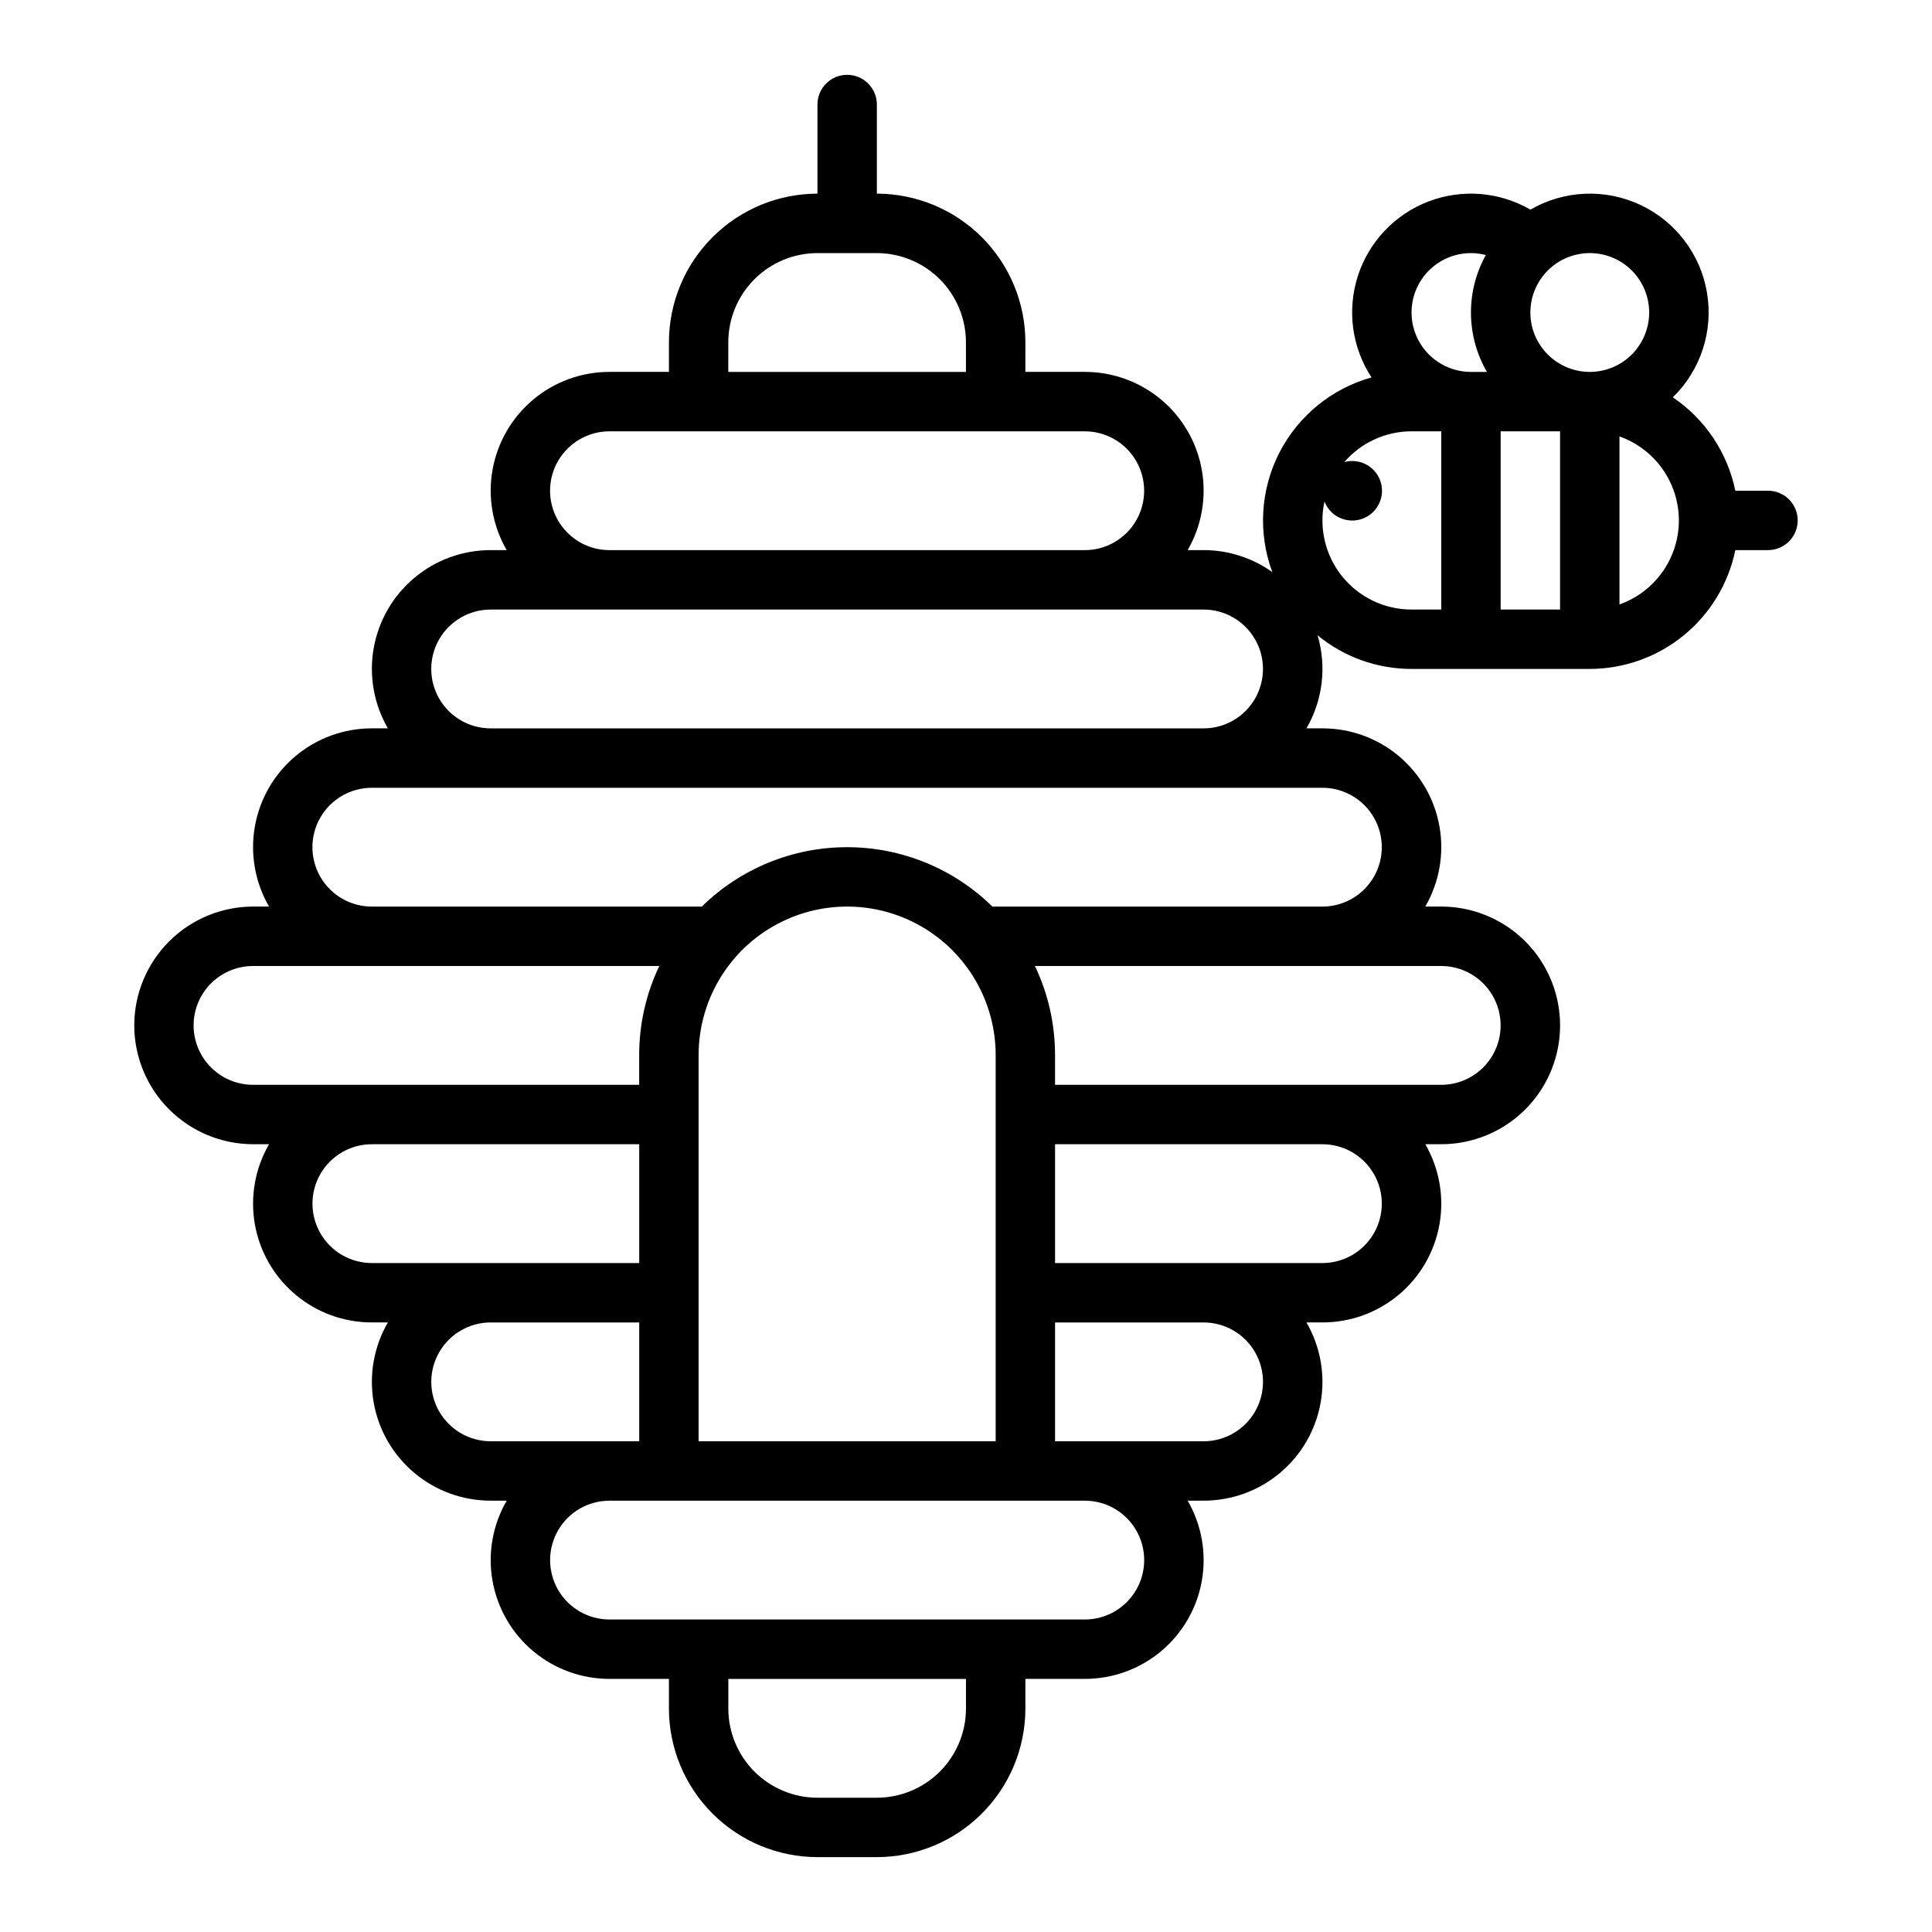 <?xml version="1.0" encoding="UTF-8"?>
<!-- Uploaded to: ICON Repo, www.iconrepo.com, Generator: ICON Repo Mixer Tools -->
<svg fill="#000000" width="800px" height="800px" version="1.1" viewBox="144 144 512 512" xmlns="http://www.w3.org/2000/svg">
 <path d="m179.58 415.74c0.008 8.348 3.328 16.352 9.234 22.254 5.902 5.906 13.906 9.227 22.254 9.234h4.234c-3.711 6.406-5.043 13.918-3.762 21.211 1.281 7.293 5.094 13.902 10.77 18.66 5.672 4.762 12.84 7.367 20.246 7.359h4.234c-3.711 6.41-5.043 13.922-3.762 21.215s5.094 13.898 10.77 18.66c5.672 4.758 12.84 7.363 20.246 7.359h4.234c-3.711 6.406-5.043 13.918-3.762 21.211s5.094 13.902 10.77 18.66c5.672 4.762 12.84 7.367 20.246 7.359h15.742v7.875c0.012 10.434 4.164 20.438 11.543 27.816 7.379 7.379 17.383 11.531 27.816 11.543h15.746c10.434-0.012 20.441-4.164 27.82-11.543 7.379-7.379 11.527-17.383 11.539-27.816v-7.871h15.742l0.004-0.004c7.402 0.008 14.574-2.598 20.246-7.356 5.676-4.762 9.488-11.367 10.77-18.66 1.281-7.293-0.051-14.809-3.762-21.215h4.234c7.402 0.008 14.574-2.598 20.246-7.359 5.676-4.758 9.488-11.367 10.77-18.66s-0.051-14.805-3.762-21.215h4.231c7.406 0.008 14.578-2.598 20.25-7.356 5.676-4.758 9.488-11.367 10.77-18.66 1.281-7.293-0.051-14.805-3.762-21.215h4.231c11.25 0 21.645-6 27.27-15.742 5.625-9.742 5.625-21.746 0-31.488s-16.02-15.746-27.27-15.746h-4.231c3.711-6.406 5.043-13.918 3.762-21.215-1.281-7.293-5.094-13.898-10.77-18.66-5.672-4.758-12.844-7.363-20.25-7.356h-4.231c4.332-7.465 5.394-16.383 2.945-24.656 7.016 5.769 15.82 8.918 24.902 8.91h47.234c9.07-0.012 17.859-3.148 24.883-8.883 7.027-5.738 11.863-13.719 13.688-22.605h8.66c4.348 0 7.871-3.523 7.871-7.871 0-4.348-3.523-7.871-7.871-7.871h-8.66c-2.074-10.094-8.02-18.977-16.559-24.746 7.383-7.203 10.766-17.57 9.051-27.742s-8.305-18.859-17.641-23.25c-9.336-4.387-20.23-3.922-29.156 1.25-8.23-4.769-18.18-5.559-27.059-2.144-8.879 3.41-15.738 10.656-18.664 19.707-2.922 9.051-1.594 18.941 3.617 26.902-10.598 2.961-19.469 10.223-24.465 20.027-4.996 9.801-5.656 21.246-1.828 31.562-5.312-3.793-11.68-5.828-18.203-5.824h-4.234c3.711-6.406 5.043-13.918 3.762-21.211-1.281-7.297-5.094-13.902-10.77-18.664-5.672-4.758-12.844-7.363-20.246-7.356h-15.746v-7.871c-0.012-10.438-4.16-20.441-11.539-27.82-7.379-7.379-17.387-11.531-27.82-11.543v-23.613c0-4.348-3.523-7.875-7.871-7.875-4.348 0-7.875 3.527-7.875 7.875v23.613c-10.434 0.012-20.438 4.164-27.816 11.543-7.379 7.379-11.531 17.383-11.543 27.82v7.871h-15.742c-7.406-0.008-14.574 2.602-20.246 7.359-5.676 4.758-9.488 11.367-10.77 18.66s0.051 14.805 3.762 21.211h-4.234c-7.406-0.004-14.574 2.602-20.246 7.359-5.676 4.762-9.488 11.367-10.77 18.66-1.281 7.293 0.051 14.805 3.762 21.215h-4.234c-7.406-0.008-14.574 2.598-20.246 7.359-5.676 4.758-9.488 11.367-10.77 18.66s0.051 14.805 3.762 21.211h-4.234c-8.348 0.012-16.352 3.332-22.254 9.234-5.906 5.902-9.227 13.906-9.234 22.254zm409.34-133.82c-0.004 4.883-1.523 9.641-4.34 13.629-2.82 3.984-6.801 7-11.402 8.633v-44.523c4.602 1.633 8.582 4.648 11.402 8.633 2.816 3.988 4.336 8.746 4.34 13.629zm-23.613-70.848c4.176 0 8.18 1.66 11.133 4.609 2.949 2.953 4.609 6.957 4.609 11.133s-1.66 8.18-4.609 11.133c-2.953 2.953-6.957 4.613-11.133 4.613s-8.18-1.66-11.133-4.613c-2.953-2.953-4.613-6.957-4.613-11.133 0.004-4.172 1.664-8.176 4.617-11.125 2.953-2.953 6.953-4.613 11.129-4.617zm-23.617 47.23h15.742v47.23l-15.742 0.004zm-7.871-47.23c1.328 0.004 2.652 0.176 3.941 0.512-5.359 9.656-5.246 21.422 0.293 30.977h-4.234c-5.625 0-10.824-3-13.637-7.871s-2.812-10.875 0-15.746 8.012-7.871 13.637-7.871zm-38.816 65.828h-0.004c1.125 2.91 3.859 4.887 6.977 5.035 3.117 0.152 6.027-1.547 7.43-4.336 1.398-2.789 1.023-6.141-0.961-8.551-1.98-2.41-5.199-3.422-8.203-2.586 4.477-5.18 10.984-8.16 17.832-8.16h7.871v47.23h-7.871v0.004c-7.144 0.004-13.906-3.231-18.391-8.793-4.484-5.566-6.207-12.859-4.684-19.844zm-252.45 201.82c-5.625 0-10.824-3-13.637-7.871s-2.812-10.875 0-15.746c2.812-4.871 8.012-7.871 13.637-7.871h70.848v31.488zm31.488 47.23c-5.625 0-10.824-3-13.637-7.871s-2.812-10.871 0-15.742c2.812-4.871 8.012-7.875 13.637-7.875h39.359v31.488zm125.95 70.848v0.004c-0.008 6.258-2.5 12.262-6.926 16.691-4.43 4.426-10.43 6.914-16.691 6.922h-15.746c-6.258-0.008-12.262-2.496-16.691-6.922-4.426-4.43-6.914-10.434-6.922-16.691v-7.871h62.977zm31.488-23.617-125.95 0.004c-5.625 0-10.824-3-13.637-7.871s-2.812-10.875 0-15.746 8.012-7.871 13.637-7.871h125.95c5.625 0 10.82 3 13.633 7.871s2.812 10.875 0 15.746-8.008 7.871-13.633 7.871zm-102.34-47.23v-102.34c0-14.062 7.504-27.055 19.684-34.086 12.176-7.031 27.18-7.031 39.359 0 12.176 7.031 19.68 20.023 19.68 34.086v102.34zm133.82 0h-39.359v-31.488h39.363c5.621 0 10.82 3.004 13.633 7.875 2.812 4.871 2.812 10.871 0 15.742s-8.012 7.871-13.633 7.871zm31.488-47.23h-70.848v-31.488h70.848c5.625 0 10.824 3 13.637 7.871 2.812 4.871 2.812 10.875 0 15.746s-8.012 7.871-13.637 7.871zm31.488-78.719c5.625 0 10.824 3 13.637 7.871s2.812 10.871 0 15.742c-2.812 4.871-8.012 7.875-13.637 7.875h-102.34v-7.875c0.008-8.168-1.812-16.238-5.324-23.613zm-188.93-165.31c0.008-6.262 2.496-12.266 6.922-16.691 4.43-4.43 10.434-6.918 16.691-6.926h15.746c6.262 0.008 12.262 2.496 16.691 6.926 4.426 4.426 6.918 10.43 6.926 16.691v7.871h-62.977zm-31.488 23.617 125.95-0.004c5.625 0 10.82 3.004 13.633 7.875 2.812 4.871 2.812 10.871 0 15.742-2.812 4.871-8.008 7.871-13.633 7.871h-125.95c-5.625 0-10.824-3-13.637-7.871-2.812-4.871-2.812-10.871 0-15.742 2.812-4.871 8.012-7.875 13.637-7.875zm-31.488 47.23h188.93c5.621 0 10.82 3 13.633 7.871s2.812 10.871 0 15.742c-2.812 4.875-8.012 7.875-13.633 7.875h-188.93c-5.625 0-10.824-3-13.637-7.875-2.812-4.871-2.812-10.871 0-15.742s8.012-7.871 13.637-7.871zm-31.488 47.23h251.9c5.625 0 10.824 3 13.637 7.871 2.812 4.871 2.812 10.875 0 15.746-2.812 4.871-8.012 7.871-13.637 7.871h-87.438c-10.281-10.09-24.109-15.742-38.512-15.742-14.406 0-28.234 5.652-38.512 15.742h-87.441c-5.625 0-10.824-3-13.637-7.871-2.812-4.871-2.812-10.875 0-15.746 2.812-4.871 8.012-7.871 13.637-7.871zm76.176 47.23v0.004c-3.516 7.375-5.336 15.445-5.328 23.613v7.871l-102.34 0.004c-5.625 0-10.824-3.004-13.637-7.875-2.812-4.871-2.812-10.871 0-15.742s8.012-7.871 13.637-7.871z"/>
</svg>